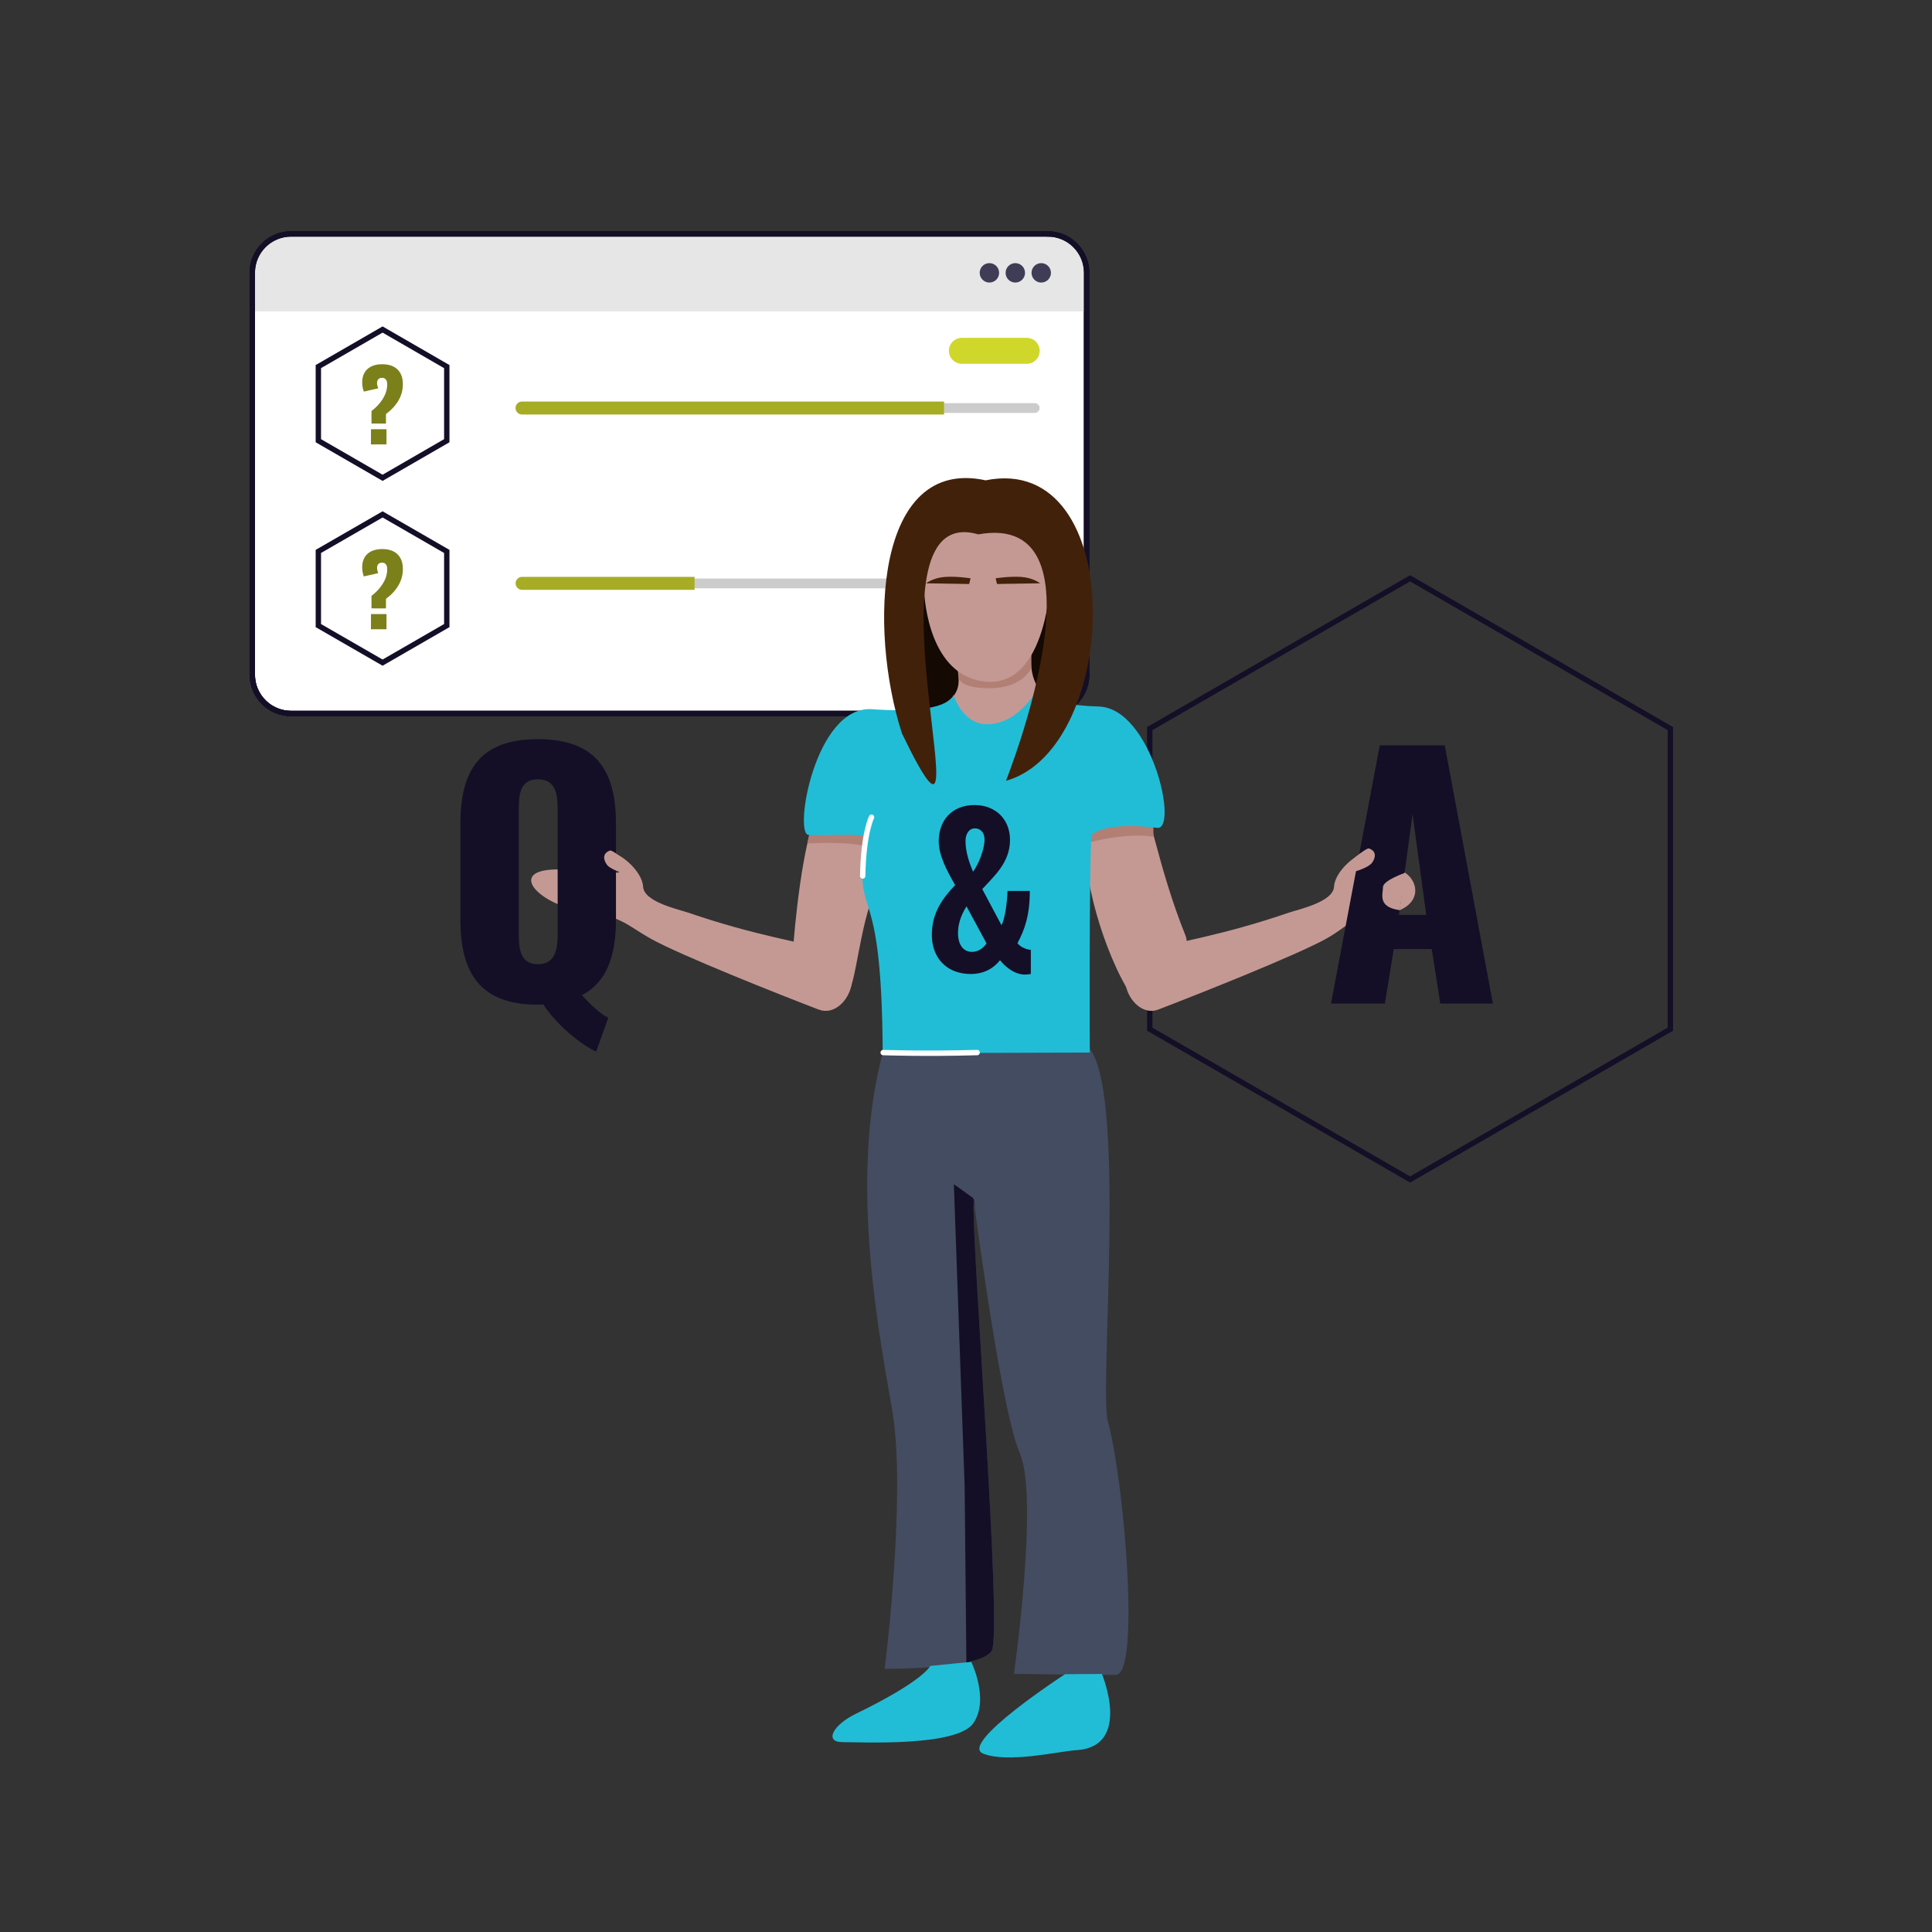 <?xml version="1.0" encoding="UTF-8"?>
<svg id="Layer_1" xmlns="http://www.w3.org/2000/svg" viewBox="0 0 360 360">
  <rect x="0" y="0" width="360" height="360" fill="#333333" stroke="none"/>
  <defs>
    <style>
      .cls-1 {
        fill: #434c61;
      }

      .cls-2 {
        fill: #e6e6e6;
      }

      .cls-3 {
        fill: #140f27;
      }

      .cls-4 {
        fill: #a6ad24;
      }

      .cls-5 {
        fill: #3f3d56;
      }

      .cls-6, .cls-7 {
        fill: #f2f2f2;
      }

      .cls-6, .cls-8, .cls-9 {
        stroke: #140f27;
        stroke-miterlimit: 10;
      }

      .cls-10 {
        fill: #ccc;
      }

      .cls-11 {
        fill: #21bdd6;
      }

      .cls-12 {
        fill: #b27f75;
      }

      .cls-13 {
        fill: #c49994;
      }

      .cls-14 {
        fill: #7b801b;
      }

      .cls-15 {
        stroke: #fff;
        stroke-linecap: round;
        stroke-linejoin: round;
      }

      .cls-15, .cls-9 {
        fill: none;
      }

      .cls-8 {
        fill: #fff;
      }

      .cls-16 {
        fill: #42210b;
      }

      .cls-17 {
        fill: #d0d72b;
      }

      .cls-18 {
        fill: #140903;
      }
    </style>
  </defs>
  <g>
    <path id="Path_1161" class="cls-6" d="M195.24,43.59H54.24c-3.99,0-7.23,3.24-7.23,7.23v74.9c0,3.99,3.24,7.23,7.23,7.23h141c4,0,7.23-3.24,7.24-7.23V50.82c-.01-3.99-3.24-7.23-7.24-7.23Z"/>
    <circle id="Ellipse_152" class="cls-7" cx="184.36" cy="50.84" r="1.81"/>
    <circle id="Ellipse_153" class="cls-7" cx="189.19" cy="50.84" r="1.81"/>
    <circle id="Ellipse_154" class="cls-7" cx="194.02" cy="50.84" r="1.81"/>
    <path id="Path_1161-2" data-name="Path_1161" class="cls-8" d="M195.24,43.59H54.24c-3.99,0-7.23,3.24-7.23,7.23v74.9c0,3.99,3.24,7.23,7.23,7.23h141c4,0,7.23-3.24,7.24-7.23V50.82c-.01-3.99-3.24-7.23-7.24-7.23Z"/>
  </g>
  <path id="Path_1162" class="cls-10" d="M97.27,75.12c-.5,0-.91.41-.91.91,0,.5.41.9.91.91h95.54c.5,0,.91-.41.91-.91,0-.5-.41-.9-.91-.91h-95.54Z"/>
  <path id="Path_1163" class="cls-4" d="M175.91,74.82v2.42h-78.64c-.67,0-1.2-.54-1.21-1.21,0-.67.54-1.21,1.21-1.21h78.64Z"/>
  <path id="Path_1164" class="cls-17" d="M191.31,67.79h-12.08c-1.33,0-2.42-1.08-2.42-2.42s1.08-2.42,2.42-2.42h12.08c1.33,0,2.42,1.08,2.42,2.42s-1.08,2.42-2.42,2.42h0Z"/>
  <path id="Path_1166" class="cls-10" d="M97.27,107.8c-.5,0-.91.41-.91.91,0,.5.41.9.91.91h95.54c.5,0,.91-.41.91-.91,0-.5-.41-.9-.91-.91h-95.54Z"/>
  <path id="Path_1167" class="cls-4" d="M129.42,107.49v2.42h-32.14c-.67,0-1.2-.54-1.21-1.21,0-.67.54-1.21,1.21-1.21h32.14Z"/>
  <path class="cls-2" d="M202.48,50.82v7.2H47.01v-7.2c0-3.99,3.24-7.23,7.23-7.23h141c4,0,7.23,3.24,7.24,7.23Z"/>
  <g>
    <polygon class="cls-8" points="59.32 116.57 59.32 102.75 71.29 95.85 83.25 102.75 83.25 116.57 71.29 123.47 59.32 116.57"/>
    <path class="cls-14" d="M69.24,111.02c1.64-1.27,2.9-3.01,2.91-4.9,0-.89-.34-1.27-.96-1.28-.58,0-.93.36-.93.96,0,.38.09.67.21,1l-2.68.61c-.2-.58-.3-1.09-.3-1.71,0-2.13,1.36-3.4,3.78-3.39s3.81,1.36,3.8,3.73c0,2.18-1.14,4.05-3.15,5.55v1.78s-2.7-.01-2.7-.01v-2.35ZM69.13,114.42h2.89s-.01,2.83-.01,2.83h-2.89s.01-2.83.01-2.83Z"/>
  </g>
  <g>
    <polygon class="cls-8" points="59.32 82.12 59.32 68.31 71.29 61.4 83.25 68.31 83.25 82.12 71.29 89.03 59.32 82.12"/>
    <path class="cls-14" d="M69.24,76.58c1.64-1.27,2.9-3.01,2.91-4.9,0-.89-.34-1.27-.96-1.28-.58,0-.93.36-.93.96,0,.38.09.67.21,1l-2.68.61c-.2-.58-.3-1.09-.3-1.71,0-2.13,1.36-3.4,3.78-3.39s3.81,1.36,3.8,3.73c0,2.18-1.14,4.05-3.15,5.55v1.78s-2.7-.01-2.7-.01v-2.35ZM69.13,79.98h2.89s-.01,2.83-.01,2.83h-2.89s.01-2.83.01-2.83Z"/>
  </g>
  <g>
    <path id="Path_1161-3" data-name="Path_1161" class="cls-9" d="M195.24,43.59H54.24c-3.99,0-7.23,3.24-7.23,7.23v74.9c0,3.99,3.24,7.23,7.23,7.23h141c4,0,7.23-3.24,7.24-7.23V50.82c-.01-3.99-3.24-7.23-7.24-7.23Z"/>
    <circle id="Ellipse_152-2" data-name="Ellipse_152" class="cls-5" cx="184.36" cy="50.84" r="1.81"/>
    <circle id="Ellipse_153-2" data-name="Ellipse_153" class="cls-5" cx="189.19" cy="50.84" r="1.81"/>
    <circle id="Ellipse_154-2" data-name="Ellipse_154" class="cls-5" cx="194.02" cy="50.84" r="1.81"/>
    <path id="Path_1161-4" data-name="Path_1161" class="cls-9" d="M195.24,43.59H54.24c-3.99,0-7.23,3.24-7.23,7.23v74.9c0,3.99,3.24,7.23,7.23,7.23h141c4,0,7.23-3.24,7.24-7.23V50.82c-.01-3.99-3.24-7.23-7.24-7.23Z"/>
  </g>
  <path id="Path_1168" class="cls-17" d="M191.31,102.96h-12.08c-1.33,0-2.42-1.08-2.42-2.42s1.08-2.42,2.42-2.42h12.08c1.33,0,2.42,1.08,2.42,2.42s-1.08,2.42-2.42,2.42h0Z"/>
  <polygon class="cls-9" points="311.25 191.77 311.25 135.76 262.75 107.76 214.24 135.76 214.24 191.77 262.75 219.78 311.25 191.77"/>
  <path class="cls-18" d="M169.94,100.72s-3.11,33.55,1.12,39.39c4.22,5.84,26.17-3.64,26.17-3.64,0,0,8.75-22.57,3.16-29.28-5.59-6.71-7.08-20.63-30.44-6.46Z"/>
  <path class="cls-13" d="M220.85,174.2c-5.04-12.52-6.84-24.29-9.55-30.59-5.56-12.93-10.5-6.51-15.88-12.71-5.39-6.2-1.96-8.11-4.19-14.44-4,2.96-9.3,3.48-13.33,6.06,1.4,5.22,1.49,8.01-5.96,10.25-4.04,1.21-12.34-1.1-17.39,12.18-.97,2.55-1.78,3.47-3.38,9.25-2.26,8.17-3.33,20.46-3.72,27.34-.38,6.71,8.32,5.54,10.07,4.24,2.26-1.69,2.41-14.73,6.72-22.38-.07,9.75,37.62.77,38.36-6.14-1.13,4.61,2.73,19.95,8.38,28.52,2.33,3.54,11.99-6.33,9.88-11.58Z"/>
  <path class="cls-1" d="M207.95,312.09c-2.5.05-19.01-.19-19.01-.19,0,0,4.66-32.94,1.09-41.1-3.14-7.19-7.43-38.46-8.4-45.74-.13-.97-.2-1.52-.2-1.52-.51,6.63,5.41,80.46,3.37,84.03-.57,1-2.4,1.71-4.73,2.2-5.96,1.28-15.22,1.19-15.22,1.19,0,0,4.03-31.88,1.48-47.68-1.78-11.07-8.69-43.1-1.61-67.88,5.95-.13,35.08-2.84,37.77-.58,7.71,6.46,2.27,63.88,3.95,70.02,3.05,11.22,6.06,47.15,1.51,47.25Z"/>
  <path class="cls-11" d="M173.34,310.43s-1.22,2.78-13.89,8.92c-4.2,2.04-5.97,5.27-2.44,5.27s21.32.89,24.36-3.53c3.05-4.42-.39-11.43-.39-11.43l-7.65.76Z"/>
  <path class="cls-12" d="M192.21,119.85l-.06,4.72s-1.58,3.57-7.45,3.67c-5.87.09-6.06-1.89-6.06-1.89,0,0-.04-2.27-.25-3.01s6.27.75,8.42-.28,5.4-3.2,5.4-3.2Z"/>
  <path class="cls-11" d="M198.45,311.96s-19.86,12.92-15.27,14.79c4.59,1.87,14.13-.43,17.38-.63,10.43-.63,4.77-14.2,4.77-14.2l-6.88.04Z"/>
  <path class="cls-13" d="M172.19,109.87s.27,14.29,9.65,16.81c12.77,3.44,14.43-17.51,13.79-22.46-.64-4.95,4.82-11.19-7.6-12.6-12.42-1.4-15.27,3.71-15.84,18.25Z"/>
  <path class="cls-12" d="M150.97,154.58l-.52,2.59s7.72-.47,11.54.64c.41-.83-.06-3.6-.06-3.6l-10.96.37Z"/>
  <path class="cls-12" d="M203.42,152.84s-.57,2.74-.37,4.1c7.82-1.94,11.87-1,11.87-1v-4.04s-11.49.93-11.49.93Z"/>
  <path class="cls-11" d="M150.64,155.57c2.8.19,7.34-.28,10.36.19-1.79,17.64,3.29,5.96,3.48,40.44,4.29.06,38.59-.07,38.59-.07,0,0-.15-33.18.3-40.5s0,0,0,0c0,0,2.05-2.61,12.12-1.39,4.29.93-.85-22.31-10.75-22.59-11.92-.35-11.18-3.73-11.18-3.73,0,0-3.29,6.86-9.5,7.03-4.72.12-6.4-5.46-6.4-5.46,0,0-.54,3.72-15.16,2.66-10.62-.77-14.64,23.23-11.85,23.42Z"/>
  <path class="cls-3" d="M184.8,307.57c-.57,1-2.4,1.71-4.73,2.2l-.32-32.74-2.01-56.37,3.5,2.51c.23.29.35.64.36,1.01,0,.21.01.51.03.88-.13-.97-.2-1.52-.2-1.52-.51,6.63,5.41,80.46,3.37,84.03Z"/>
  <path class="cls-13" d="M152.61,188.13c5.02,1.91,10.08-8.48,1.55-11.11-4.93-1.52-13.32-2.64-25.85-6.94-1.85-.64-8.33-1.99-8.48-4.87-.17-3.09-4.87-6.73-5.81-6-1.23.53,3.07,3.54.74,3.4-.78-.05-7.34-.44-9.21-.55-12.05-.75-5.46,6.59,3.22,7.73,7.08.93,8.07,2.63,12.39,5.07,5.45,3.08,24.53,10.64,31.44,13.28Z"/>
  <path class="cls-13" d="M215.8,188.13c-5.02,1.91-10.08-8.48-1.55-11.11,4.93-1.52,13.32-2.64,25.85-6.94,1.85-.64,8.33-1.99,8.48-4.87.17-3.09,4.87-6.73,5.81-6,1.23.53-3.07,3.54-.74,3.4.78-.05,4.05-.84,5.92-.74,4.56.24,7.03,7.33-1.65,8.47-7.08.93-6.36,2.07-10.69,4.51-5.45,3.08-24.53,10.64-31.44,13.28Z"/>
  <path class="cls-16" d="M185.51,107.76s2.5-.4,4.74-.26,3.56,1.19,3.56,1.19l-8.03.13-.26-1.05Z"/>
  <path class="cls-16" d="M180.86,107.76s-2.5-.4-4.74-.26-3.56,1.19-3.56,1.19l8.03.13.26-1.05Z"/>
  <path class="cls-16" d="M187.44,145.5s20.14-50.45-5.16-45.93c-23.35-6.78,3.3,73.36-14.22,37.08-6.31-19.58-4.91-51.62,15.59-47.15,26.76-5.37,25.26,49.97,3.8,55.99Z"/>
  <path class="cls-12" d="M180.97,142.77c-.3-.53-.55-1.04-.74-1.53.26.57.51,1.08.74,1.53Z"/>
  <path class="cls-15" d="M164.57,196.13s7.34.28,17.51,0"/>
  <path class="cls-15" d="M162.4,152.27s-1.51,2.92-1.65,10.96"/>
  <path class="cls-3" d="M101.23,187.15c-.3.06-.65.06-1.01.06-10.81,0-14.43-5.94-14.43-15.86v-17.88c0-9.92,3.62-15.74,14.43-15.74s14.56,5.82,14.56,15.74v17.88c0,6.77-1.72,11.7-6.36,14.08,1.54,1.66,3.27,3.39,4.93,4.22l-2.26,6.3c-2.61-1.13-7.37-4.93-9.86-8.79ZM103.91,174.02v-23.17c0-2.85-.36-5.64-3.68-5.64s-3.56,2.79-3.56,5.64v23.17c0,2.73.24,5.64,3.56,5.64s3.68-2.91,3.68-5.64Z"/>
  <path class="cls-3" d="M257.09,138.88h12.12l8.97,48.12h-9.8l-1.6-10.16h-7.07l-1.66,10.16h-10.04l9.09-48.12ZM265.76,170.48l-2.55-18.77-2.55,18.77h5.11Z"/>
  <path class="cls-3" d="M173.64,174.16c0-3.89,1.81-6.6,4.34-9.24-1.55-2.68-3.06-5.51-3.06-8.19,0-3.74,2.34-6.72,6.68-6.72,3.89,0,6.6,2.64,6.6,6.49,0,4.26-3.02,6.79-5.17,9.17l3.58,6.72c.68-1.17,1.06-4.38,1.13-6.38h4.15c0,4.45-.9,7.13-2.3,9.74.49.64,1.51,1.17,2.49,1.25v4.49c-.34.04-.72.11-1.06.11-1.92,0-3.62-1.36-4.68-2.68-1.28,1.62-3.13,2.57-5.47,2.57-4.26,0-7.24-2.79-7.24-7.32ZM183.83,175.79l-3.74-6.91c-1.09,1.77-1.58,3.36-1.58,5.02,0,2,.91,3.47,2.6,3.47,1.09,0,2.04-.6,2.72-1.58ZM183.45,156.39c0-1.32-.83-2.04-1.77-2.04-1.06,0-1.77.94-1.77,2.38,0,2.08.75,4.15,1.4,5.7,1.06-1.43,2.15-4.19,2.15-6.04Z"/>
  <path class="cls-13" d="M116.28,162.74c.81-.77.73-2.08-.15-2.75-1.03-.78-2.2-1.61-2.48-1.5-1.44.53-1.22,1.72-.56,2.64s3.2,1.62,3.2,1.62h0Z"/>
  <path class="cls-13" d="M252.51,162.39c-.82-.76-.76-2.07.12-2.76,1.02-.8,2.18-1.63,2.46-1.53,1.45.51,1.24,1.7.6,2.63s-3.18,1.66-3.18,1.66h0Z"/>
  <path class="cls-13" d="M261.84,162.63s-4.14,1.41-4.14,2.68-1.08,3.72,3.11,4.28l1.04-6.96Z"/>
</svg>